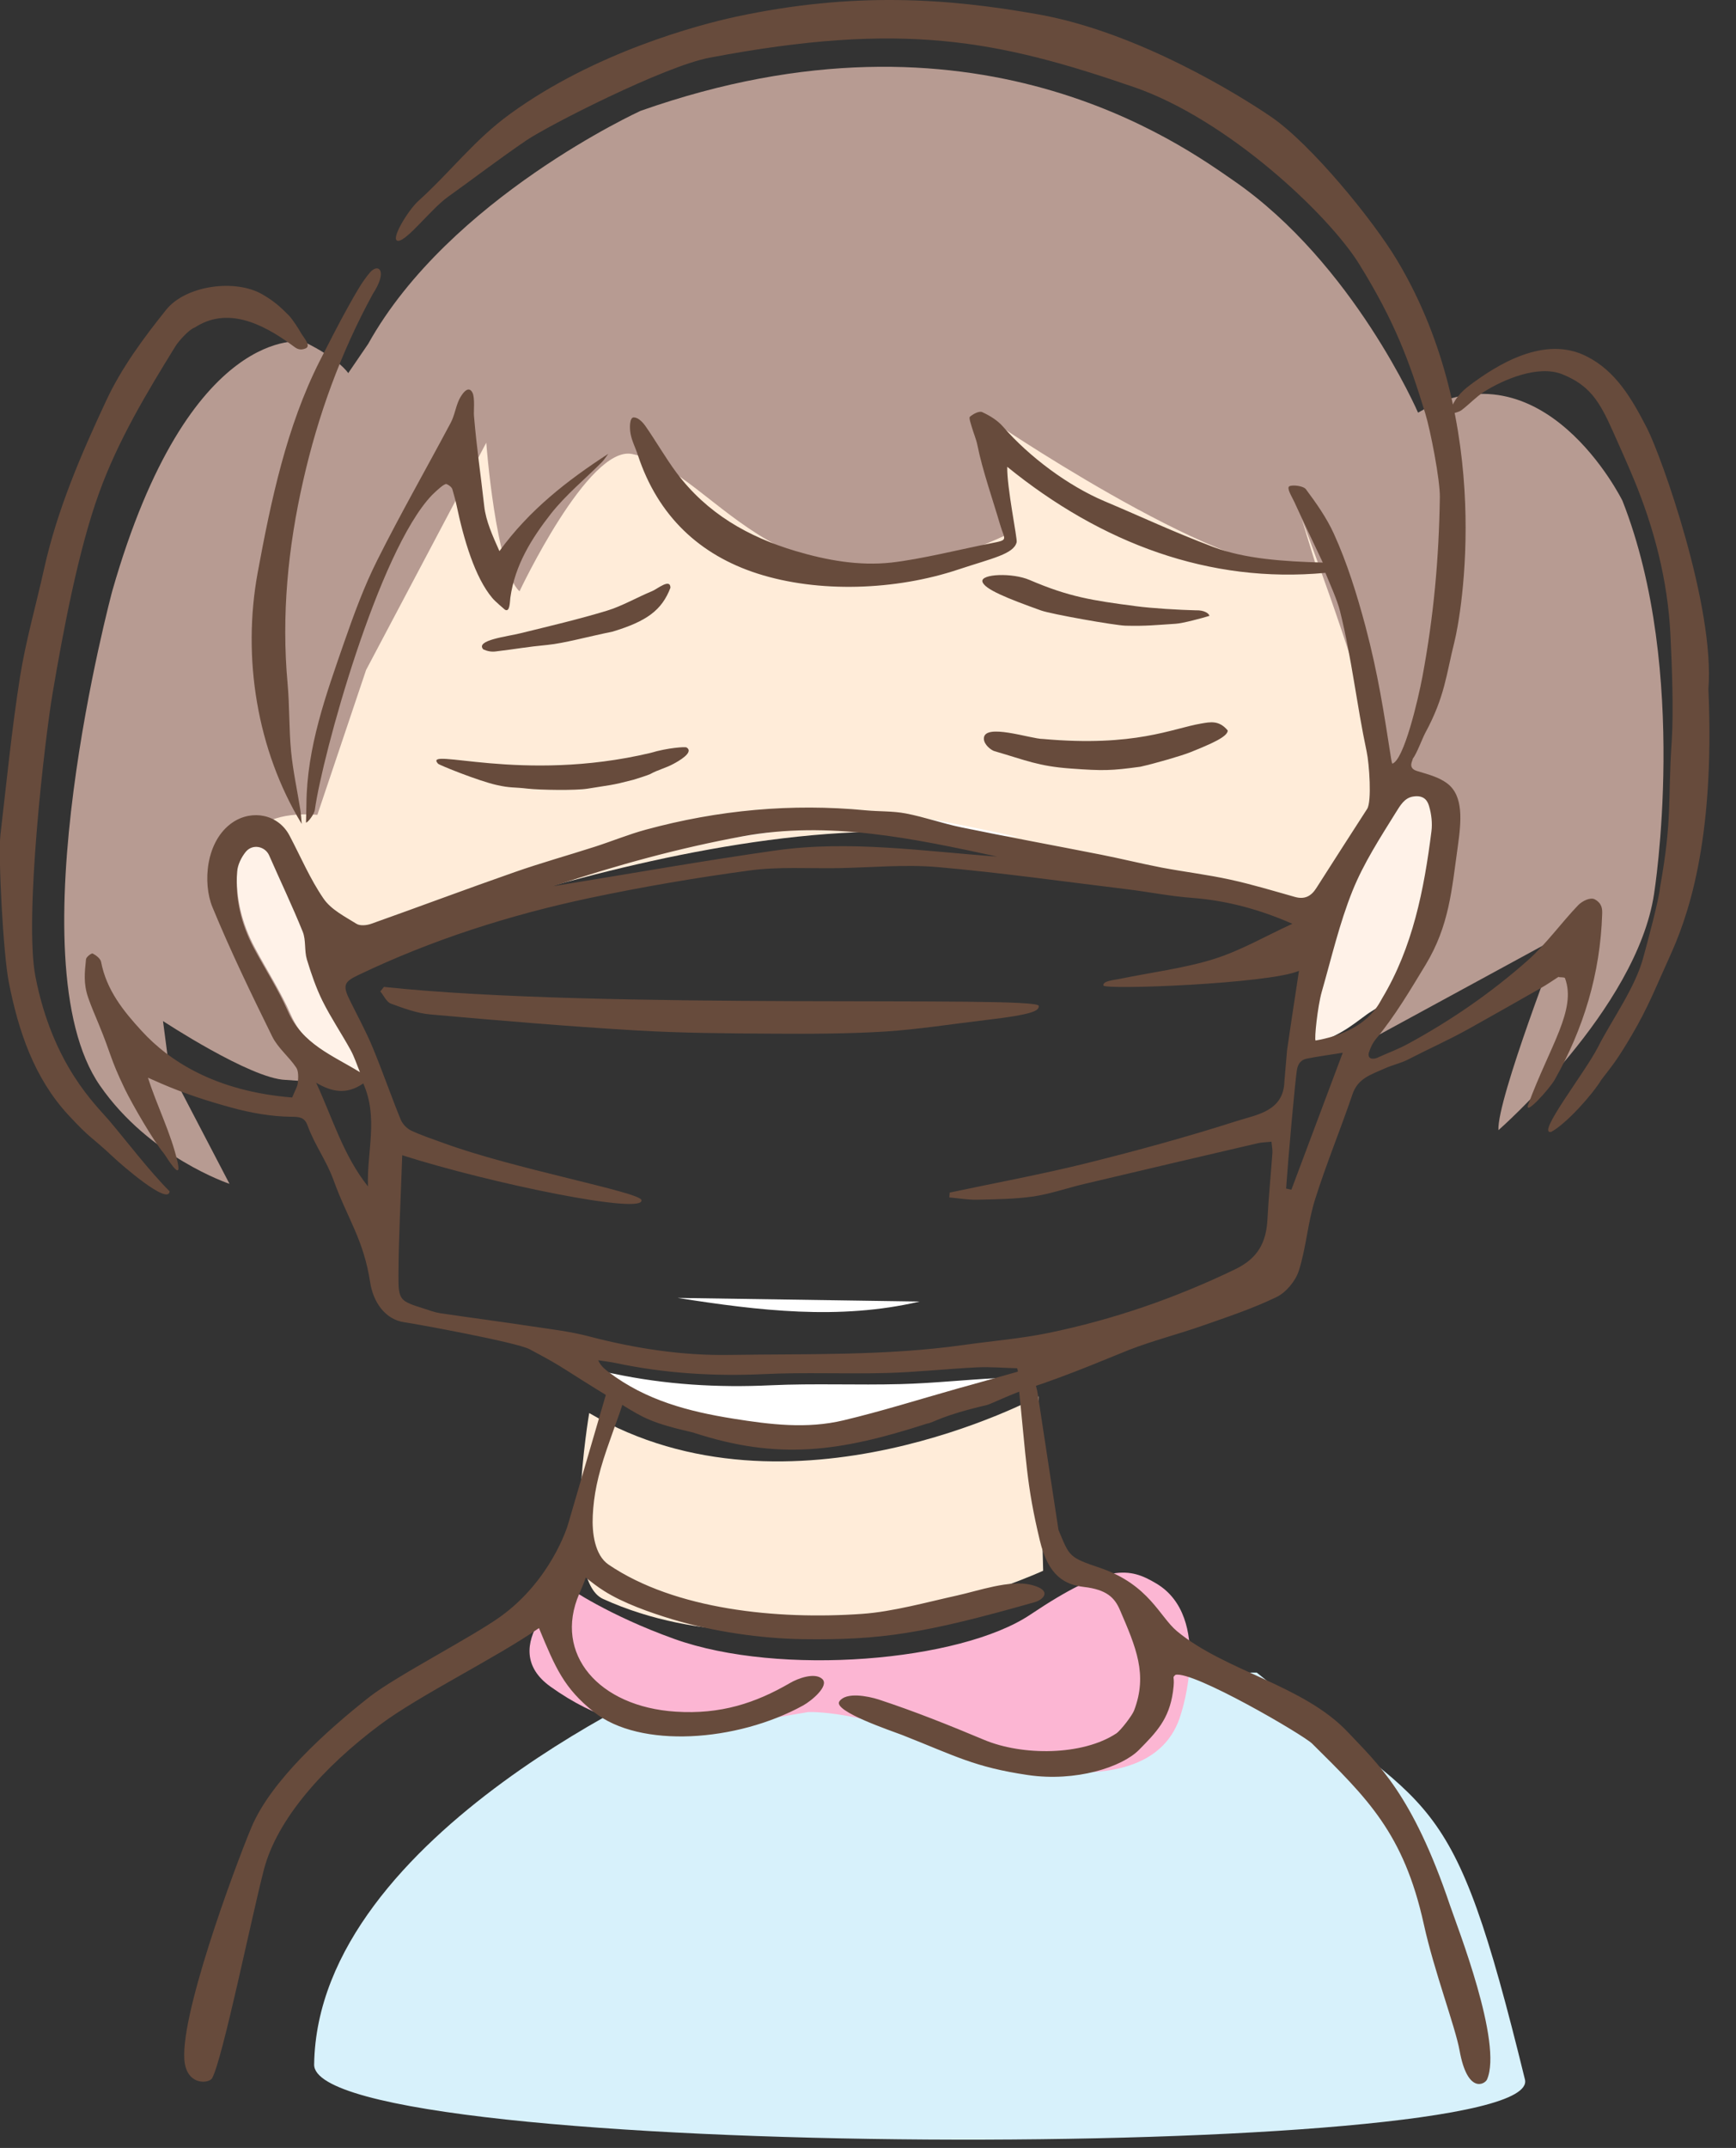 <?xml version="1.0" encoding="UTF-8" standalone="no"?>
<!DOCTYPE svg PUBLIC "-//W3C//DTD SVG 1.1//EN" "http://www.w3.org/Graphics/SVG/1.1/DTD/svg11.dtd">
<svg width="100%" height="100%" viewBox="0 0 55 68" version="1.1" xmlns="http://www.w3.org/2000/svg" xmlns:xlink="http://www.w3.org/1999/xlink" xml:space="preserve" xmlns:serif="http://www.serif.com/" style="fill-rule:evenodd;clip-rule:evenodd;stroke-linejoin:round;stroke-miterlimit:2;">
    <rect x="0" y="0" width="55" height="68" fill="#333333" stroke="none"/>
    <g transform="matrix(1,0,0,1,-818.125,-307.293)">
        <g transform="matrix(1,0,0,1,-425,38.5)">
            <g transform="matrix(0.771,0,0,0.771,1243.12,268.793)">
                <g id="圖層-1" serif:id="圖層 1">
                    <g transform="matrix(-0.436,0.9,0.9,0.436,51.468,74.223)">
                        <path d="M5.164,-23.213C5.164,-23.213 17.642,-34.141 26.301,-30.095C29.911,-28.407 7.867,17.184 5.164,14.948C-4.668,6.807 -2.926,6.909 -5.068,-2.255L5.164,-23.213Z" style="fill:rgb(215,241,251);"/>
                    </g>
                    <g transform="matrix(1,0,0,1,24.218,68.531)">
                        <path d="M0,-10.509C0,-10.509 -1.164,-3.663 0.57,-2.876C8.414,0.684 18.654,-4.034 18.654,-4.034L18.459,-11.193C18.459,-11.193 8.252,-5.673 0,-10.509" style="fill:rgb(255,236,217);"/>
                    </g>
                    <g transform="matrix(1,0,0,1,23.381,73.714)">
                        <path d="M0,-8.518C0,-8.518 -3.064,-6.108 -0.752,-4.457C2.994,-1.782 6.098,-2.815 9.83,-3.413C9.83,-3.413 11.908,-3.545 15.91,-1.866C15.91,-1.866 23.932,1.029 25.162,-3.368C25.162,-3.368 26.459,-7.307 24.146,-8.69C23.045,-9.348 22.145,-9.547 18.965,-7.416C16.086,-5.487 8.672,-4.864 4.342,-6.414C1.607,-7.393 0,-8.518 0,-8.518" style="fill:rgb(252,182,211);"/>
                    </g>
                    <g transform="matrix(-1,-0.015,-0.015,1,27.845,53.998)">
                        <path d="M-9.942,-0.704C-6.653,0.121 -3.331,-0.232 0.006,-0.704" style="fill:white;"/>
                    </g>
                    <g transform="matrix(1,0,0,1,23.373,78.902)">
                        <path d="M0,-16.394C-0.066,-16.126 -0.768,-14.005 -2.768,-12.546C-3.898,-11.72 -7.088,-10.085 -8.188,-9.222C-9.947,-7.839 -12.24,-5.773 -13.035,-3.869C-13.725,-2.218 -16.078,4.106 -15.77,5.84C-15.604,6.751 -14.762,6.639 -14.65,6.432C-14.215,5.645 -13.006,-0.294 -12.521,-2.138C-11.979,-4.21 -10.074,-6.347 -7.748,-8.083C-6.139,-9.287 -3.012,-10.81 -1.219,-12.05C-0.535,-10.398 -0.187,-9.583 1.035,-8.607C2.934,-7.091 6.916,-7.38 9.627,-8.869C9.992,-9.068 10.73,-9.691 10.416,-9.966C10.111,-10.238 9.424,-9.988 9.102,-9.798C7.68,-8.972 6.25,-8.499 4.398,-8.619C1.242,-8.82 -0.635,-10.984 0.436,-13.46C0.531,-13.677 0.629,-13.9 0.705,-14.126C0.943,-13.935 1.186,-13.744 1.449,-13.58C2.242,-13.074 3.354,-12.685 4.271,-12.408C5.926,-11.912 7.887,-11.619 9.646,-11.595C12.803,-11.554 14.574,-11.812 19.16,-13.117C19.504,-13.214 19.902,-13.601 19.016,-13.824C18.129,-14.046 16.838,-13.58 15.959,-13.388C14.746,-13.121 13.32,-12.722 12.061,-12.634C8.566,-12.386 4.371,-12.808 1.645,-14.654C1.068,-15.042 0.955,-15.974 0.992,-16.677C1.033,-17.501 1.184,-18.275 1.566,-19.39C2.43,-21.904 2.637,-21.921 1.664,-22.091M19.291,-21.564C19.168,-22.638 18.336,-23.494 18.465,-22.24C18.822,-18.82 18.805,-17.98 19.363,-15.646C19.713,-14.181 20.393,-13.833 21.174,-13.74C22.117,-13.63 22.439,-13.294 22.654,-12.794C23.312,-11.263 23.803,-10.148 23.234,-8.664C23.168,-8.48 22.691,-7.847 22.5,-7.722C21.117,-6.812 18.645,-6.796 17.057,-7.468C15.645,-8.06 14.213,-8.634 12.742,-9.117C12.285,-9.263 11.4,-9.433 11.127,-9.044C10.836,-8.638 13.316,-7.814 13.713,-7.658C15.914,-6.79 16.68,-6.341 18.869,-6.017C20.838,-5.726 22.738,-6.341 23.437,-7.05C24.15,-7.771 24.674,-8.31 24.832,-9.431C24.934,-10.13 24.77,-9.974 24.934,-10.13C25.648,-10.314 30.184,-7.671 30.553,-7.306C32.811,-5.07 34.316,-3.632 35.141,0.11C35.563,2.032 36.438,4.329 36.611,5.299C36.938,7.1 37.654,6.678 37.738,6.485C38.393,4.993 36.52,0.225 36.217,-0.665C34.67,-5.248 33.244,-6.476 32.033,-7.765C30.203,-9.716 26.982,-10.273 24.996,-11.925C24.285,-12.517 23.854,-13.82 21.877,-14.509C20.531,-14.962 20.592,-14.982 20.129,-16.08" style="fill:rgb(103,75,60);"/>
                    </g>
                    <g transform="matrix(1,0,0,1,17.675,31.922)">
                        <path d="M0,-13.496C0,-13.496 -7.904,0.947 -7.344,2.297L-4.053,7.504C-4.053,7.504 15.131,-0.428 25.055,3.154L37.363,5.6C37.363,5.6 40.447,2.113 40.898,0.699C40.898,0.699 40.285,-10.283 37.293,-12.49C37.293,-12.49 4.254,-21 0,-13.496" style="fill:rgb(255,236,217);"/>
                    </g>
                    <g transform="matrix(1,0,0,1,12.476,34.294)">
                        <path d="M0,-20.27C0,-20.27 -4.689,-21.088 -7.855,-10.032C-7.855,-10.032 -11.936,5.119 -8.365,10.277C-6.326,13.226 -3.039,14.316 -3.039,14.316L-5.518,9.566L-5.771,7.632C-5.771,7.632 -2.178,9.996 -0.74,10.048L1.221,10.183C1.221,10.183 0.453,8.908 0.096,8.091C-0.26,7.275 -5.891,-1.305 0.572,-0.836L2.574,-6.784L7.512,-16.116C7.512,-16.116 7.902,-10.897 8.879,-10.014C8.879,-10.014 11.701,-16.004 13.498,-15.653C17.135,-14.938 19.643,-8.022 28.848,-12.315C28.848,-12.315 27.859,-16.821 28.641,-16.784C28.641,-16.784 39.273,-9.625 41.57,-11.202L41.016,-13.006C41.016,-13.006 43.262,-7.082 43.734,-4.768C43.984,-3.551 43.969,-2.02 43.945,-1.934C43.945,-1.934 45.736,-3.487 46.047,-1.975C46.047,-1.975 46.244,4.724 44.104,7.16C44.104,7.16 42.502,8.908 43.809,8.406L51.65,4.142C51.65,4.142 49.031,10.871 49.104,12.113C49.104,12.113 54.779,7.154 55.498,2.419C55.498,2.419 56.967,-6.713 54.201,-13.731C54.201,-13.731 50.957,-20.325 45.801,-17.35C45.801,-17.35 43.15,-23.477 38.225,-26.875C36.104,-28.338 27.578,-34.586 13.85,-29.741C13.85,-29.741 5.994,-26.159 2.66,-20.174L1.84,-18.973C1.84,-18.973 1.479,-19.555 0,-20.27" style="fill:rgb(183,155,146);"/>
                    </g>
                    <g transform="matrix(1,0,0,1,42.74,58.78)">
                        <path d="M0,-2.008C-0.885,-1.758 -1.771,-1.51 -2.656,-1.26C-4.305,-0.797 -5.943,-0.281 -7.605,0.113C-9.195,0.494 -10.795,0.301 -12.402,0.041C-14.344,-0.27 -16.205,-0.754 -17.82,-1.979C-17.994,-2.108 -18.17,-2.238 -18.287,-2.502C-18.033,-2.461 -17.777,-2.432 -17.527,-2.377C-15.389,-1.924 -13.238,-1.795 -11.057,-1.899C-9.281,-1.981 -7.5,-1.899 -5.721,-1.947C-4.404,-1.981 -3.094,-2.125 -1.777,-2.19C-1.201,-2.219 -0.621,-2.166 -0.043,-2.151C-0.029,-2.104 -0.016,-2.055 0,-2.008" style="fill:white;"/>
                    </g>
                    <g transform="matrix(1,0,0,1,53.797,32.54)">
                        <path d="M0,10.205C0.146,9.568 0.268,8.918 0.449,8.287C0.871,6.812 1.219,5.299 1.789,3.883C2.271,2.682 2.99,1.578 3.674,0.476C3.865,0.172 4.287,-0.01 4.635,-0.152C4.744,-0.195 5.072,0.043 5.123,0.207C5.223,0.551 5.27,0.939 5.225,1.293C4.904,3.844 4.41,6.344 3.078,8.564C2.934,8.801 2.629,8.932 2.391,9.103C2.055,9.348 1.725,9.609 1.367,9.816C0.988,10.037 0.576,10.207 0.18,10.4C0.121,10.336 0.061,10.269 0,10.205" style="fill:rgb(255,242,232);"/>
                    </g>
                    <g transform="matrix(1,0,0,1,15.105,34.378)">
                        <path d="M0,9.951C-1.193,9.217 -2.516,8.724 -3.145,7.293C-3.561,6.344 -4.129,5.467 -4.619,4.549C-5.174,3.515 -5.443,2.404 -5.35,1.222C-5.324,0.928 -5.166,0.605 -4.98,0.369C-4.686,0 -4.131,0.117 -3.957,0.517C-3.471,1.627 -2.945,2.719 -2.492,3.842C-2.348,4.203 -2.428,4.656 -2.313,5.039C-2.127,5.658 -1.912,6.279 -1.625,6.855C-1.264,7.586 -0.805,8.264 -0.412,8.978C-0.242,9.285 -0.135,9.627 0,9.951" style="fill:rgb(255,242,232);"/>
                    </g>
                    <g transform="matrix(1,0,0,1,22.506,32.792)">
                        <path d="M0,2.861C2.813,1.927 5.496,1.195 8.232,0.691C11.99,0 15.662,0.781 19.324,1.574C16.117,1.345 12.916,0.851 9.699,1.304C6.521,1.756 3.354,2.318 0,2.861" style="fill:white;"/>
                    </g>
                    <g transform="matrix(1,0,0,1,59.545,43.359)">
                        <path d="M0,-26.333C0.178,-26.954 0.512,-27.282 0.865,-27.546C1.986,-28.384 3.924,-29.604 5.654,-28.729C6.854,-28.128 7.512,-26.999 8.143,-25.772C8.738,-24.608 10.932,-18.458 10.664,-15.065C10.945,-8.685 9.758,-5.579 9.063,-4.056C8.525,-2.872 8.174,-1.97 7.525,-0.874C6.969,0.073 6.775,0.321 6.262,0.981C5.912,1.565 4.844,2.767 4.209,3.116C3.549,3.271 5.596,0.681 6.121,-0.356C6.695,-1.487 7.658,-2.798 7.992,-4.058C8.123,-4.538 8.637,-6.425 8.676,-6.923C9.188,-9.79 8.988,-10.405 9.156,-12.923C9.238,-14.165 9.164,-16.042 9.104,-17.282C8.994,-19.53 8.434,-21.681 7.58,-23.729C7.311,-24.374 7.023,-25.009 6.74,-25.644C6.184,-26.897 5.775,-27.546 4.648,-27.995C3.654,-28.384 2.234,-27.77 1.443,-27.272C1.113,-27.062 0.838,-26.757 0.52,-26.519C0.406,-26.433 0.252,-26.415 0,-26.333" style="fill:rgb(103,75,60);"/>
                    </g>
                    <g transform="matrix(1,0,0,1,6.976,12.046)">
                        <path d="M0,36.872C-0.043,37.479 -2.025,35.737 -2.25,35.526C-3.291,34.546 -3.199,34.778 -4.17,33.727C-5.564,32.216 -6.211,30.3 -6.607,28.29C-6.836,27.142 -7.051,23.085 -6.951,22.224C-6.699,20.069 -6.488,17.909 -6.15,15.768C-5.914,14.272 -5.49,12.81 -5.162,11.329C-4.625,8.901 -3.648,6.632 -2.611,4.417C-1.984,3.067 -1.074,1.837 -0.143,0.675C0.668,-0.337 2.723,-0.607 3.83,0.052C4.279,0.315 4.529,0.53 4.91,0.917C5.041,1.054 5.295,1.44 5.383,1.601C5.49,1.798 5.84,2.161 5.584,2.263C5.328,2.366 5.199,2.251 5.068,2.155C3.744,1.175 2.334,0.561 1.039,1.399C0.807,1.474 0.379,1.948 0.236,2.177C-0.953,4.104 -2.121,6.04 -2.904,8.21C-3.758,10.567 -4.381,13.911 -4.803,16.39C-5.137,18.345 -5.979,25.653 -5.514,28.05C-4.803,31.706 -3.002,33.349 -2.482,33.966C-1.768,34.808 -0.828,36.044 0,36.872" style="fill:rgb(103,75,60);"/>
                    </g>
                    <g transform="matrix(1,0,0,1,12.58,15.763)">
                        <path d="M0,18.013C0.006,17.761 0.016,17.509 0.018,17.255C0.037,14.913 0.824,12.759 1.572,10.601C1.971,9.456 2.391,8.308 2.932,7.234C3.887,5.329 4.945,3.48 5.945,1.601C6.102,1.31 6.148,0.958 6.287,0.658C6.359,0.501 6.656,-0.008 6.842,0.363C6.947,0.568 6.887,1.134 6.902,1.298C7.023,2.726 7.166,3.597 7.324,5.019C7.393,5.638 7.668,6.234 7.949,6.867C9.18,5.173 10.74,3.962 12.422,2.872C12.334,2.986 12.258,3.115 12.156,3.216C11.455,3.919 10.674,4.56 10.061,5.337C9.277,6.341 8.586,7.435 8.398,8.777C8.375,8.949 8.383,9.4 8.172,9.269C8.172,9.269 7.758,8.921 7.658,8.794C6.941,7.945 6.484,6.398 6.182,4.96C6.133,4.732 6.082,4.574 6.021,4.347C6.006,4.251 5.865,4.146 5.775,4.113C5.691,4.081 5.367,4.378 5.178,4.566C2.973,6.868 0.672,15.265 0.365,17.484C0.342,17.671 0.072,18.021 0,18.013" style="fill:rgb(103,75,60);"/>
                    </g>
                    <g transform="matrix(1,0,0,1,12.404,10.802)">
                        <path d="M0,23.029C-1.84,19.998 -2.451,16.207 -1.809,12.713C-1.262,9.752 -0.623,6.718 0.736,4.029C1.043,3.422 1.555,2.425 1.887,1.832C2.211,1.25 2.486,0.752 2.816,0.375C3.145,0 3.555,0.299 2.924,1.265C1.605,3.679 0.668,6.254 0.059,8.945C-0.564,11.681 -0.836,14.453 -0.58,17.267C-0.496,18.189 -0.525,19.123 -0.437,20.045C-0.359,20.849 -0.184,21.644 -0.057,22.443C-0.027,22.636 -0.018,22.834 0,23.029" style="fill:rgb(103,75,60);"/>
                    </g>
                    <g transform="matrix(1,0,0,1,18.006,31.744)">
                        <path d="M0,-0.386C-0.648,-1.105 3.418,0.434 8.734,-0.829C9.447,-1.044 10.158,-1.083 10.205,-1.056C10.553,-0.855 9.844,-0.47 9.688,-0.386C9.35,-0.2 9.057,-0.146 8.717,0.042C8.65,0.079 8.096,0.257 8.021,0.276C7.084,0.52 7.104,0.481 6.15,0.639C5.674,0.719 4.182,0.696 3.684,0.639C3.084,0.569 2.984,0.62 2.4,0.487C1.668,0.323 0.051,-0.327 0,-0.386" style="fill:rgb(103,75,60);"/>
                    </g>
                    <g transform="matrix(1,0,0,1,50.457,31.229)">
                        <path d="M0,-1.234C0,-0.974 -0.707,-0.675 -1.537,-0.341C-1.883,-0.201 -2.951,0.11 -3.59,0.254C-4.799,0.418 -5.113,0.426 -6.451,0.328C-7.787,0.233 -8.297,-0.013 -9.588,-0.386C-9.721,-0.423 -10.01,-0.646 -10.021,-0.886C-10.051,-1.572 -8.072,-0.879 -7.59,-0.886C-3.816,-0.547 -2.271,-1.32 -1.104,-1.517C-0.709,-1.586 -0.354,-1.66 0,-1.234" style="fill:rgb(103,75,60);"/>
                    </g>
                    <g transform="matrix(1,0,0,1,42.316,25.408)">
                        <path d="M0,-1.593C1.611,-0.902 2.557,-0.753 4.369,-0.517C5.027,-0.429 6.156,-0.363 6.832,-0.347C7.17,-0.361 7.375,-0.218 7.389,-0.12C7.104,-0.031 6.299,0.186 6.008,0.204C5.156,0.259 4.793,0.305 3.939,0.284C3.494,0.27 0.893,-0.189 0.469,-0.341C-0.891,-0.829 -1.877,-1.218 -1.941,-1.531C-2.004,-1.845 -0.707,-1.898 0,-1.593" style="fill:rgb(103,75,60);"/>
                    </g>
                    <g transform="matrix(1,0,0,1,27.556,26.364)">
                        <path d="M0,-2.229C-0.352,-1.311 -0.969,-0.854 -2.379,-0.428C-3.42,-0.217 -4.359,0.048 -5.051,0.117C-5.924,0.199 -6.316,0.283 -7.187,0.386C-7.348,0.406 -7.514,0.38 -7.689,0.302C-8.039,-0.081 -6.693,-0.227 -6.152,-0.364C-4.969,-0.655 -3.777,-0.934 -2.609,-1.288C-1.967,-1.485 -1.371,-1.838 -0.742,-2.096C-0.547,-2.176 0,-2.635 0,-2.229" style="fill:rgb(103,75,60);"/>
                    </g>
                    <g transform="matrix(1,0,0,1,15.783,42.454)">
                        <path d="M0,-1.93C8.918,-0.977 26.906,-1.586 26.908,-1.151C26.908,-0.969 26.795,-0.809 24.705,-0.567C23.34,-0.407 21.977,-0.188 20.605,-0.098C19.092,-0.006 17.568,0 16.049,-0.01C14.156,-0.02 12.262,-0.032 10.369,-0.143C7.551,-0.309 4.732,-0.549 1.914,-0.799C1.361,-0.846 0.814,-1.051 0.285,-1.244C0.105,-1.311 -0.004,-1.573 -0.148,-1.744C-0.1,-1.807 -0.049,-1.869 0,-1.93" style="fill:rgb(103,75,60);"/>
                    </g>
                    <g transform="matrix(1,0,0,1,54.066,16.901)">
                        <path d="M0,25.824C-0.057,25.762 0.084,24.424 0.252,23.832C0.652,22.439 0.98,21.012 1.52,19.672C1.977,18.541 2.652,17.5 3.299,16.459C3.479,16.172 3.65,15.867 3.998,15.808C4.508,15.72 4.619,16.049 4.666,16.207C4.762,16.527 4.803,16.898 4.762,17.23C4.457,19.637 3.994,21.996 2.734,24.094C2.6,24.314 2.129,25.455 0,25.824M-0.994,31.951C-1.066,31.935 -1.139,31.92 -1.211,31.902C-1.133,30.754 -0.83,27.322 -0.758,26.986C-0.684,26.646 -0.463,26.59 -0.348,26.566C0.082,26.48 0.52,26.422 1.117,26.326C0.369,28.318 -0.312,30.136 -0.994,31.951M-3.221,29.125C-5.254,29.775 -7.314,30.34 -9.383,30.855C-11.254,31.32 -13.15,31.668 -15.035,32.068C-15.039,32.133 -15.043,32.201 -15.049,32.267C-14.666,32.301 -14.283,32.369 -13.902,32.361C-13.129,32.342 -12.35,32.336 -11.588,32.226C-10.881,32.121 -10.193,31.875 -9.492,31.711C-7.117,31.146 -4.74,30.594 -2.363,30.039C-2.197,30.002 -2.02,30.002 -1.812,29.98C-1.797,30.158 -1.766,30.295 -1.773,30.428C-1.838,31.34 -1.93,32.25 -1.977,33.164C-2.027,34.131 -2.383,34.771 -3.295,35.213C-5.771,36.408 -8.34,37.291 -11.006,37.838C-12.143,38.068 -13.301,38.162 -14.449,38.324C-17.646,38.775 -20.867,38.685 -24.078,38.734C-26.031,38.767 -27.955,38.47 -29.852,37.974C-30.605,37.775 -31.385,37.683 -32.156,37.568C-33.428,37.375 -34.701,37.209 -35.973,37.021C-36.203,36.986 -36.426,36.902 -36.65,36.828C-37.623,36.519 -37.693,36.498 -37.686,35.465C-37.678,33.885 -37.592,32.306 -37.531,30.535C-33.887,31.697 -27.523,33.002 -27.703,32.371C-27.797,32.041 -32.986,31.086 -35.848,30.029C-36.291,29.867 -36.74,29.722 -37.166,29.521C-37.342,29.439 -37.52,29.25 -37.596,29.066C-37.996,28.084 -38.344,27.076 -38.75,26.099C-39.021,25.447 -39.359,24.832 -39.67,24.201C-39.984,23.572 -39.939,23.422 -39.344,23.14C-36.297,21.681 -33.107,20.668 -29.83,19.972C-27.65,19.513 -25.449,19.137 -23.244,18.84C-22.055,18.681 -20.834,18.765 -19.625,18.746C-18.26,18.722 -16.885,18.586 -15.531,18.703C-12.93,18.931 -10.338,19.299 -7.744,19.613C-6.854,19.722 -5.967,19.902 -5.074,19.967C-3.637,20.076 -2.271,20.451 -0.955,21.031C-2.045,21.531 -3.076,22.133 -4.18,22.478C-5.383,22.857 -6.791,23.033 -8.035,23.291C-8.268,23.342 -8.738,23.369 -8.721,23.562C-8.711,23.758 -1.885,23.492 -0.682,22.963C-0.846,24.023 -1.17,26.179 -1.172,26.224C-1.172,26.224 -1.281,27.494 -1.281,27.504C-1.314,28.726 -2.414,28.869 -3.221,29.125M-14.73,40.121C-16.285,40.56 -17.832,41.047 -19.4,41.42C-20.902,41.779 -22.41,41.594 -23.928,41.351C-25.762,41.058 -27.514,40.601 -29.041,39.445C-29.203,39.32 -29.369,39.197 -29.479,38.953C-29.24,38.99 -29,39.017 -28.762,39.066C-26.748,39.494 -24.715,39.617 -22.656,39.521C-20.982,39.441 -19.299,39.521 -17.623,39.476C-16.381,39.441 -15.141,39.304 -13.902,39.244C-13.357,39.219 -12.813,39.269 -12.264,39.281C-12.25,39.326 -12.238,39.373 -12.223,39.418C-13.057,39.654 -13.895,39.89 -14.73,40.121M-38.938,31.816C-39.945,30.558 -40.395,29.012 -41.068,27.558C-40.434,27.931 -39.822,28.066 -39.133,27.586C-38.498,29.004 -38.996,30.416 -38.938,31.816M-42.232,24.617C-42.627,23.72 -43.166,22.892 -43.629,22.029C-44.148,21.053 -44.404,20.004 -44.314,18.887C-44.293,18.609 -44.143,18.303 -43.967,18.084C-43.689,17.734 -43.166,17.845 -43,18.222C-42.541,19.269 -42.047,20.301 -41.619,21.359C-41.482,21.701 -41.557,22.129 -41.451,22.49C-41.273,23.076 -41.072,23.664 -40.803,24.207C-40.459,24.896 -40.027,25.535 -39.656,26.207C-39.496,26.498 -39.395,26.82 -39.268,27.125C-40.395,26.433 -41.643,25.969 -42.232,24.617M-23.551,17.441C-20.002,16.787 -16.541,17.525 -13.082,18.271C-16.107,18.056 -19.131,17.592 -22.162,18.017C-25.164,18.441 -28.154,18.974 -31.318,19.486C-28.664,18.605 -26.133,17.916 -23.551,17.441M11.477,20.029C11.289,19.926 10.951,20.103 10.791,20.267C10.082,21.008 9.477,21.863 8.715,22.537C7.223,23.857 5.586,24.986 3.848,25.933C3.379,26.191 3.07,26.291 2.586,26.51C2.48,26.574 2.133,26.66 2.184,26.342C2.258,26.101 2.352,25.916 2.496,25.742C3.271,24.806 3.885,23.761 4.52,22.717C5.494,21.105 5.592,19.654 5.846,17.844C5.986,16.834 6.092,15.787 5.414,15.271C5.049,14.994 4.576,14.885 4.164,14.756C3.752,14.629 4.018,14.297 3.99,14.26C4.156,14.053 4.385,13.422 4.508,13.193C5.316,11.701 5.367,10.801 5.707,9.449C5.98,8.371 7.385,0.531 3.361,-6.196C2.352,-7.887 -0.193,-10.983 -1.818,-12.098C-3.098,-12.973 -7.271,-15.572 -11.375,-16.307C-15.16,-16.983 -19.018,-17.242 -23.814,-16.215C-25.357,-15.883 -29.613,-14.756 -33.096,-12.225C-34.588,-11.141 -35.496,-9.891 -36.877,-8.641C-37.287,-8.268 -38.063,-7.012 -37.697,-7.012C-37.332,-7.012 -36.34,-8.326 -35.656,-8.815C-34.58,-9.584 -33.529,-10.391 -32.436,-11.133C-31.549,-11.739 -26.766,-14.18 -24.904,-14.531C-16.967,-16.039 -13.07,-15.252 -7.473,-13.328C-3.609,-12 0.537,-8.084 1.795,-6.053C3.27,-3.668 3.85,-2.072 4.508,0.074C4.719,0.762 5.117,2.795 5.107,3.513C5.07,6.031 4.854,8.41 4.391,10.883C4.219,11.803 3.631,14.322 3.15,14.457C3.135,14.398 3.117,14.338 3.109,14.283C2.809,12.365 2.574,10.793 2.045,8.797C1.701,7.517 1.299,6.215 0.752,5.015C0.457,4.365 0.031,3.763 -0.396,3.189C-0.502,3.049 -0.939,2.998 -1.074,3.064C-1.209,3.129 -0.963,3.51 -0.871,3.713C-0.512,4.5 -0.137,5.277 0.297,6.199C-1.316,6.154 -2.906,6.049 -4.205,5.558C-5.887,4.922 -7.02,4.377 -8.682,3.676C-10.162,3.049 -11.764,1.861 -12.846,0.615C-13.07,0.357 -13.389,0.164 -13.699,0.021C-13.824,-0.035 -14.066,0.094 -14.203,0.211C-14.254,0.254 -14.166,0.492 -14.125,0.638C-14.053,0.888 -13.947,1.127 -13.895,1.381C-13.699,2.373 -13.248,3.668 -12.965,4.635C-12.773,5.287 -12.596,5.263 -13.332,5.406C-14.533,5.64 -16.229,6.066 -17.437,6.199C-18.762,6.344 -20.08,6.107 -21.371,5.724C-23.312,5.146 -25.014,4.179 -26.27,2.496C-26.721,1.887 -27.1,1.219 -27.537,0.594C-27.645,0.441 -27.826,0.244 -28.012,0.238C-28.197,0.232 -28.187,0.676 -28.154,0.877C-28.105,1.187 -27.947,1.48 -27.848,1.787C-27.02,4.299 -25.299,5.89 -22.934,6.65C-20.426,7.455 -17.258,7.345 -14.67,6.48C-13.283,6.021 -12.4,5.849 -12.283,5.361C-12.248,5.219 -12.689,3.105 -12.67,2.267C-8.791,5.416 -4.355,7.068 0.404,6.621C0.594,7.09 0.889,7.728 1.004,8.191C1.492,10.152 1.68,11.984 2.1,13.965C2.207,14.465 2.316,16.008 2.119,16.314C1.422,17.394 0.727,18.474 0.037,19.556C-0.18,19.904 -0.453,20.041 -0.85,19.928C-1.734,19.679 -2.615,19.412 -3.51,19.217C-4.441,19.013 -5.387,18.9 -6.322,18.724C-7.156,18.562 -7.982,18.359 -8.816,18.193C-10.729,17.816 -12.643,17.465 -14.553,17.072C-15.322,16.914 -16.07,16.648 -16.84,16.5C-17.373,16.398 -17.93,16.424 -18.473,16.373C-21.535,16.078 -24.551,16.359 -27.52,17.166C-28.229,17.359 -28.916,17.642 -29.615,17.867C-30.711,18.219 -31.816,18.527 -32.9,18.906C-34.875,19.595 -36.834,20.332 -38.805,21.031C-38.99,21.097 -39.264,21.125 -39.412,21.031C-39.893,20.73 -40.453,20.451 -40.764,19.998C-41.314,19.199 -41.703,18.281 -42.16,17.414C-42.621,16.533 -43.695,16.328 -44.498,16.867C-45.615,17.625 -45.734,19.365 -45.33,20.347C-44.586,22.152 -43.734,23.912 -42.873,25.66C-42.639,26.133 -42.191,26.484 -41.891,26.929C-41.787,27.08 -41.801,27.345 -41.82,27.551C-41.834,27.719 -41.938,27.873 -42.053,28.164C-45.193,27.912 -47.102,26.672 -48.238,25.431C-48.982,24.621 -49.684,23.756 -49.906,22.595C-49.932,22.459 -50.111,22.324 -50.25,22.252C-50.297,22.226 -50.516,22.394 -50.525,22.486C-50.578,23.013 -50.639,23.476 -50.436,24.064C-50.314,24.418 -50.158,24.775 -50.012,25.129C-49.457,26.47 -49.557,26.51 -48.93,27.814C-48.629,28.435 -47.771,29.922 -47.328,30.457C-47.248,30.551 -46.561,31.719 -46.764,30.81C-47.027,29.642 -47.613,28.506 -47.979,27.351C-47.705,27.47 -47.572,27.533 -47.436,27.59C-46.467,28.008 -45.566,28.299 -44.559,28.576C-43.785,28.791 -42.891,28.951 -42.074,28.955C-41.766,28.959 -41.549,28.969 -41.424,29.306C-41.115,30.15 -40.658,30.72 -40.35,31.566C-39.77,33.168 -39.123,33.976 -38.846,35.767C-38.732,36.51 -38.271,37.283 -37.424,37.396C-37,37.453 -32.848,38.213 -32.307,38.496C-30.656,39.371 -31.256,39.115 -28.482,40.791C-27.619,41.314 -27.309,41.523 -25.582,41.92C-22.078,43.066 -19.58,42.72 -15.971,41.556C-15.65,41.502 -15.436,41.242 -13.502,40.791C-13.371,40.762 -12.496,40.334 -11.777,40.099C-10.092,39.554 -8.092,38.691 -7.654,38.523C-6.676,38.146 -5.656,37.885 -4.666,37.541C-3.635,37.179 -2.59,36.834 -1.607,36.359C-1.217,36.172 -0.824,35.703 -0.687,35.275C-0.387,34.332 -0.322,33.308 -0.025,32.363C0.434,30.902 1.021,29.488 1.514,28.039C1.734,27.386 2.236,27.238 2.861,26.963C3.178,26.822 3.523,26.75 3.814,26.597C4.68,26.15 5.428,25.824 6.283,25.351C7.277,24.797 8.268,24.234 9.258,23.67C9.508,23.529 9.742,23.365 9.982,23.211C10.027,23.242 10.229,23.211 10.25,23.265C10.729,24.564 9.633,26.039 8.744,28.435C8.537,28.998 9.609,27.814 9.822,27.441C11.014,25.34 11.699,23.076 11.777,20.631C11.783,20.424 11.777,20.199 11.477,20.029" style="fill:rgb(103,75,60);"/>
                    </g>
                </g>
            </g>
        </g>
    </g>
</svg>
